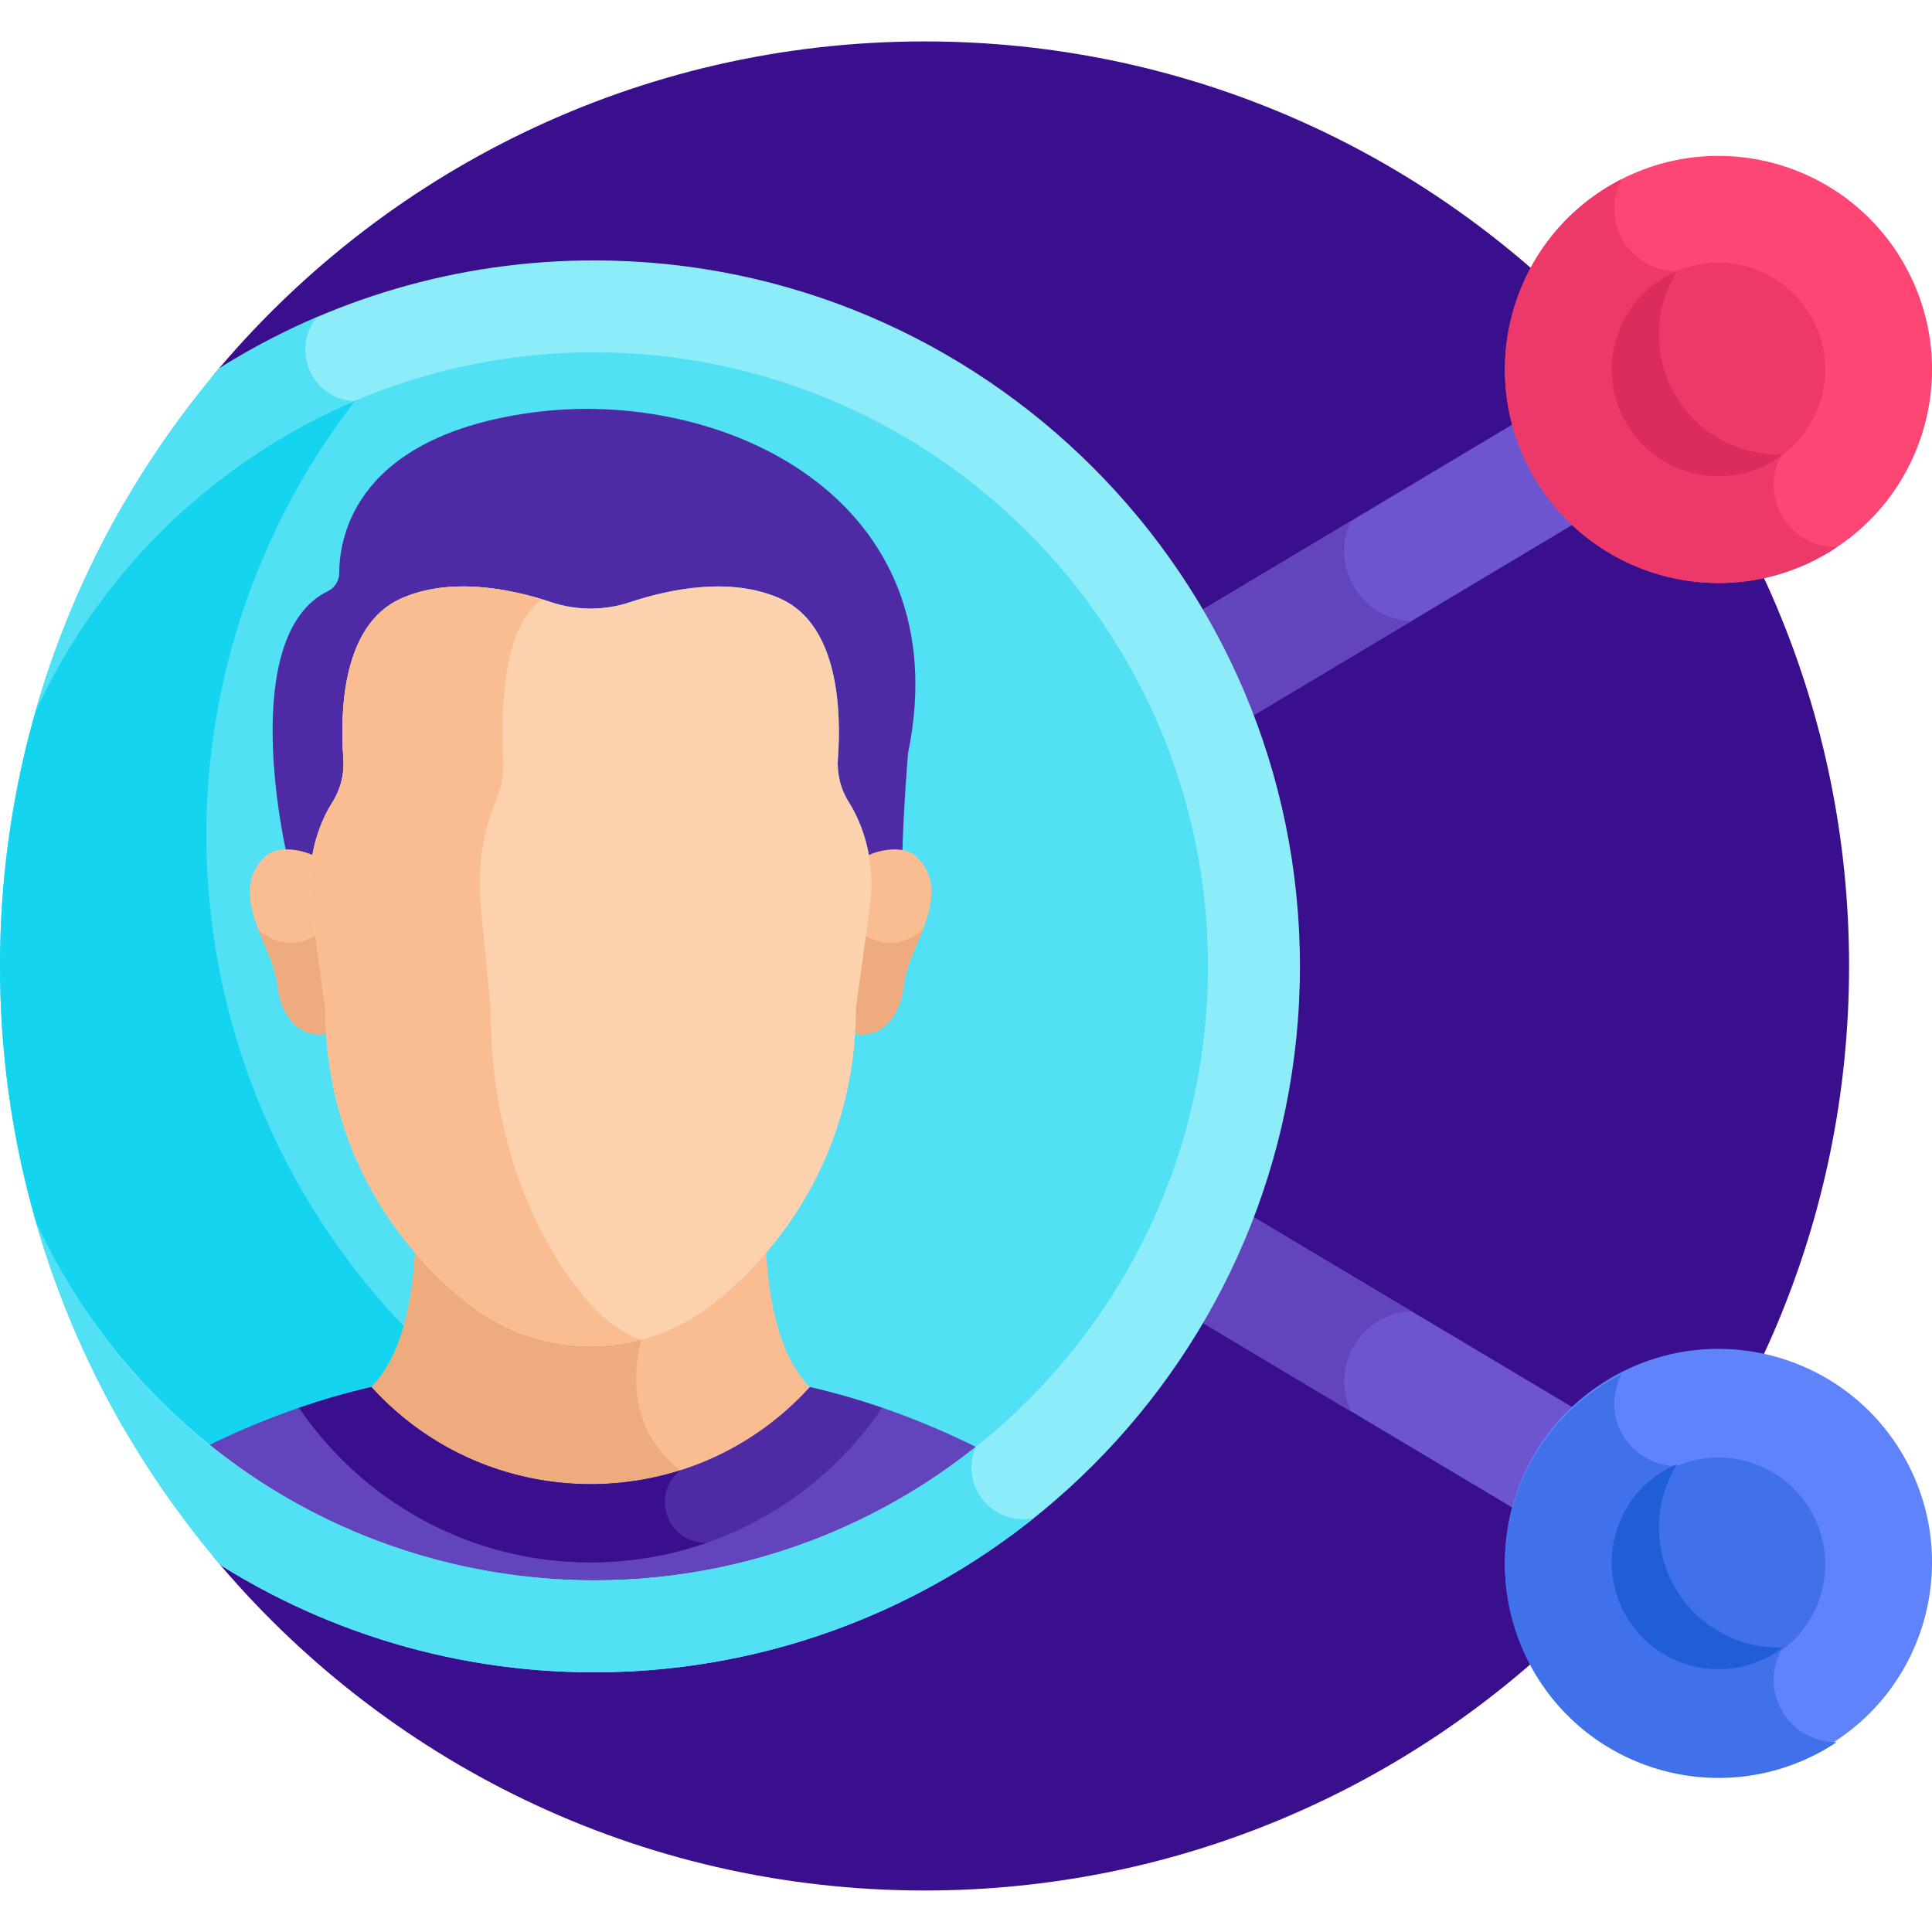 <svg height="511pt" viewBox="0 -10 511.978 511" width="511pt" xmlns="http://www.w3.org/2000/svg"><path d="m245 .488c-76.051 0-144.008 34.652-188.945 89.027l.371 312.383c44.938 54.125 112.73 88.594 188.574 88.594 135.312 0 245.004-109.691 245.004-245.004 0-135.309-109.691-245-245.004-245zm0 0" fill="#3a0f8d"/><path d="m285.812 204.258c-5.273 0-10.414-2.691-13.312-7.547-4.391-7.348-1.992-16.859 5.352-21.246l133.988-80.066c7.352-4.391 16.859-1.992 21.246 5.352 4.391 7.348 1.992 16.859-5.352 21.246l-133.988 80.066c-2.488 1.488-5.23 2.195-7.934 2.195zm0 0" fill="#6c55ce"/><path d="m358.008 127.566-80.156 47.898c-7.344 4.387-9.742 13.898-5.352 21.246 4.402 7.367 13.922 9.727 21.246 5.352l80.16-47.898c-13.273-.676-21.594-14.582-15.898-26.598zm0 0" fill="#6244bd"/><path d="m411.852 395.621-133.992-79.938c-7.348-4.387-9.75-13.895-5.367-21.246 4.387-7.348 13.895-9.75 21.242-5.367l133.988 79.941c7.352 4.383 9.754 13.891 5.371 21.242-4.379 7.336-13.887 9.758-21.242 5.367zm0 0" fill="#6c55ce"/><path d="m358.008 363.57-80.156-47.895c-7.344-4.387-9.742-13.902-5.352-21.246 4.402-7.367 13.922-9.73 21.246-5.352l80.16 47.898c-13.273.672-21.594 14.578-15.898 26.594zm0 0" fill="#6244bd"/><path d="m157.41 70.703c-48.727 0-92.789 19.93-124.504 52.078-20.922 36.086-32.906 77.996-32.906 122.707 0 44.934 12.105 87.035 33.219 123.238 31.691 31.961 75.625 51.758 124.191 51.758 96.59 0 174.891-78.301 174.891-174.891s-78.301-174.891-174.891-174.891zm0 0" fill="#51e0f4"/><path d="m169.477 383.887c-95.57-40.375-140.316-150.578-99.945-246.148 9.918-23.477 24.062-43.875 41.156-60.711-29.906 8.277-56.602 24.285-77.781 45.754-20.922 36.086-32.906 77.996-32.906 122.707 0 44.934 12.105 87.035 33.219 123.238 31.691 31.961 75.625 51.758 124.191 51.758 30.652 0 59.461-7.895 84.512-21.75-24.191-.074-48.77-4.844-72.445-14.848zm0 0" fill="#15d4f0"/><path d="m140.988 98.836c-46.633 6.355-51.066 32.797-51.086 42.496-.008 2.035-1.133 3.918-2.961 4.809-24.258 11.801-11.18 68.672-11.18 68.672 2.434.164 4.984 1.152 6.887 2.07.465-2.898 1.227-5.75 2.297-8.508.82-2.102 1.844-4.227 3.121-6.23 2.219-3.48 3.23-7.586 2.926-11.688-.871-11.867-.453-35.246 15.211-42.293 13.266-5.969 29.543-2.512 39.922.938 6.738 2.242 14.039 2.242 20.781 0 10.379-3.449 26.652-6.906 39.922-.938 15.617 7.027 16.078 30.293 15.219 42.188-.301 4.137.684 8.285 2.918 11.793 1.32 2.07 2.367 4.266 3.195 6.434 1.035 2.695 1.77 5.477 2.223 8.305 2.398-1.16 5.824-2.426 8.754-2.012.359-12.434 1.508-25.84 1.508-25.84 13.824-67.684-49.445-97.035-99.656-90.195zm0 0" fill="#4e2aa5"/><path d="m221.449 358.797c-2.254-.609-4.523-1.184-6.824-1.715-8.984-8.988-11.266-26.027-11.676-37.945-4.688 5.461-9.609 10.031-14.312 13.684-9.164 7.117-20.473 10.98-32.117 10.98-11.648 0-22.957-3.863-32.117-10.98-4.707-3.652-9.629-8.223-14.316-13.684-.41 11.922-2.691 28.957-11.676 37.945-2.301.531-4.57 1.105-6.824 1.715 35.348 37.004 94.516 37.004 129.863 0zm0 0" fill="#f9bd91"/><path d="m184.59 382.047c-19.32-11.324-17.07-29.969-13.957-40.188-4.562 1.273-9.309 1.941-14.113 1.941-11.648 0-22.957-3.867-32.117-10.98-4.703-3.652-9.629-8.223-14.316-13.684-.41 11.918-2.688 28.957-11.676 37.945-2.301.527-4.57 1.105-6.824 1.715 24.77 25.93 61.23 33.664 93.004 23.25zm0 0" fill="#edab7e"/><path d="m242.758 216.488c-3.633-3.328-10.867-1.641-13.996.398.688 4.266.727 8.633.133 12.945l-3.691 26.883c0 2.168-.066 4.297-.195 6.383 9.004 2.715 13.473-5.363 14.227-10.91.324-2.387.855-4.742 1.59-7.035 2.395-7.48 11.035-20.324 1.934-28.664zm0 0" fill="#f9bd91"/><path d="m227.988 236.438c2.145 1.797 4.91 2.887 7.934 2.887 3.383 0 6.445-1.363 8.68-3.562-1.34 3.504-2.941 6.773-3.777 9.387-.734 2.297-1.266 4.652-1.59 7.039-.75 5.543-5.223 13.625-14.223 10.91.125-2.09.191-4.215.191-6.383zm0 0" fill="#edab7e"/><path d="m70.277 216.488c3.633-3.328 10.867-1.641 13.996.398-.684 4.266-.723 8.633-.133 12.945l3.691 26.883c0 2.168.07 4.297.195 6.383-9.004 2.715-13.473-5.363-14.227-10.91-.324-2.387-.855-4.742-1.59-7.035-2.395-7.48-11.031-20.324-1.934-28.664zm0 0" fill="#f9bd91"/><path d="m157.41 420.484c43.031 0 82.426-15.551 112.891-41.328-.133-.074-.246-.141-.383-.219-17.633-9.941-35.566-17.301-55.293-21.855-31.133 34.328-85.078 34.328-116.215 0-19.469 4.492-37.188 11.734-54.598 21.48 30.559 26.133 70.23 41.922 113.598 41.922zm0 0" fill="#6244bd"/><path d="m156.52 403.547c32.133 0 60.469-16.242 77.258-40.965-6.227-2.129-12.582-3.984-19.152-5.5-31.133 34.324-85.078 34.324-116.215 0-6.566 1.516-12.926 3.371-19.148 5.5 16.785 24.723 45.121 40.965 77.258 40.965zm0 0" fill="#4e2aa5"/><path d="m157.41 58.52c-36.48 0-70.547 10.504-99.355 28.633-22.172 26.152-38.965 57.008-48.645 90.871 25.707-56.082 82.375-95.137 148-95.137 89.715 0 162.707 72.988 162.707 162.707 0 89.715-72.988 162.707-162.707 162.707-65.48 0-122.043-38.887-147.828-94.773 9.758 33.828 26.613 64.641 48.848 90.738 28.727 17.988 62.656 28.402 98.98 28.402 103.152 0 187.074-83.922 187.074-187.074s-83.922-187.074-187.074-187.074zm0 0" fill="#8cecf8"/><path d="m504.398 375.262c-15.629-27.066-50.234-36.34-77.301-20.715-27.066 15.629-36.336 50.234-20.711 77.301s50.234 36.336 77.297 20.711c27.066-15.625 36.34-50.234 20.715-77.297zm0 0" fill="#5f83fa"/><path d="m472.227 442.898c-3.824-6.625-2.539-14.781 2.609-19.957l-26.266-45.492c-7.055 1.871-14.762-1.094-18.586-7.715-2.973-5.148-2.852-11.223-.242-16.105-.883.453-1.762.926-2.633 1.43-27.066 15.625-36.34 50.234-20.715 77.301 15.629 27.066 50.238 36.336 77.301 20.711 1.043-.602 2.047-1.238 3.035-1.895-5.773.047-11.41-2.918-14.504-8.277zm0 0" fill="#4070ea"/><path d="m479.895 389.91c-7.812-13.535-25.117-18.168-38.652-10.355-13.531 7.812-18.168 25.117-10.355 38.648 7.816 13.531 25.117 18.168 38.652 10.355 13.531-7.812 18.168-25.117 10.355-38.648zm0 0" fill="#4070ea"/><path d="m443.871 410.219c-6.07-10.52-5.445-23.066.551-32.707-1.07.453-2.133.953-3.164 1.547-13.535 7.816-18.172 25.121-10.359 38.652 7.816 13.531 25.121 18.168 38.652 10.355 1.035-.598 1.996-1.266 2.926-1.969-11.348.375-22.531-5.355-28.605-15.879zm0 0" fill="#205dd9"/><path d="m504.395 59.121c-15.625-27.066-50.234-36.34-77.297-20.711-27.066 15.625-36.34 50.234-20.711 77.297 15.625 27.066 50.234 36.34 77.297 20.711 27.066-15.625 36.34-50.234 20.711-77.297zm0 0" fill="#fe4675"/><path d="m472.227 126.25c-3.824-6.625-2.539-14.781 2.609-19.953l-26.266-45.492c-7.055 1.871-14.762-1.094-18.586-7.719-2.973-5.148-2.852-11.223-.242-16.105-.883.453-1.762.926-2.633 1.43-27.066 15.625-36.34 50.234-20.715 77.301 15.629 27.062 50.238 36.34 77.301 20.711 1.043-.602 2.047-1.238 3.035-1.895-5.773.047-11.41-2.918-14.504-8.277zm0 0" fill="#ec3969"/><path d="m479.895 73.27c-7.812-13.531-25.117-18.168-38.648-10.355-13.535 7.812-18.168 25.117-10.355 38.648 7.812 13.535 25.117 18.168 38.648 10.355s18.168-25.117 10.355-38.648zm0 0" fill="#ec3969"/><path d="m443.871 94.074c-6.07-10.523-5.445-23.07.551-32.711-1.07.453-2.133.953-3.164 1.551-13.535 7.812-18.172 25.117-10.359 38.648 7.816 13.535 25.121 18.168 38.652 10.355 1.035-.598 1.996-1.266 2.926-1.969-11.348.375-22.531-5.355-28.605-15.875zm0 0" fill="#da2c5d"/><path d="m93.863 95.812c-11.27-.562-16.891-13.715-9.867-22.273-9.031 3.871-17.703 8.43-25.941 13.613-22.172 26.152-38.965 57.008-48.645 90.871 16.879-36.824 47.109-66.305 84.453-82.211zm0 0" fill="#51e0f4"/><path d="m258.617 372.898c-82.27 65.543-204.645 36.844-249.035-59.371 9.758 33.828 26.613 64.641 48.848 90.738 66.805 41.828 153.246 37.34 215.594-12.504-10.984 2.418-19.926-8.707-15.406-18.863zm0 0" fill="#51e0f4"/><path d="m85.047 236.438c-2.145 1.797-4.91 2.887-7.934 2.887-3.383 0-6.445-1.363-8.68-3.562 1.34 3.504 2.938 6.773 3.777 9.387.734 2.297 1.266 4.652 1.59 7.039.75 5.543 5.223 13.625 14.223 10.91-.125-2.09-.191-4.215-.191-6.383zm0 0" fill="#edab7e"/><path d="m228.164 208.578c-.828-2.168-1.879-4.363-3.195-6.434-2.238-3.508-3.223-7.656-2.922-11.789.863-11.898.402-35.164-15.215-42.191-13.27-5.969-29.543-2.512-39.922.938-6.738 2.242-14.047 2.242-20.785 0-10.379-3.449-26.652-6.906-39.922-.938-15.66 7.047-16.082 30.426-15.207 42.293.301 4.102-.711 8.211-2.93 11.688-1.277 2.008-2.301 4.129-3.117 6.23-2.652 6.816-3.426 14.211-2.434 21.449l3.691 26.891c0 38.664 20.641 64.941 38.195 78.574 9.16 7.113 20.469 10.977 32.117 10.977 11.645 0 22.953-3.863 32.117-10.977 17.555-13.633 38.191-39.91 38.191-78.574l3.691-26.883c.984-7.172.238-14.492-2.355-21.254zm0 0" fill="#fcd2ae"/><path d="m156.641 335.289c-12.246-13.633-26.637-39.91-26.637-78.574l-2.574-26.891c-.695-7.238-.156-14.633 1.695-21.449.57-2.102 1.285-4.223 2.176-6.23 1.547-3.477 2.254-7.586 2.043-11.688-.605-11.773-.316-34.879 10.363-42.117-10.371-3.148-25.223-5.699-37.5-.176-15.66 7.047-16.082 30.426-15.211 42.293.301 4.102-.707 8.211-2.926 11.688-1.277 2.008-2.301 4.129-3.121 6.23-2.652 6.816-3.426 14.211-2.43 21.449l3.691 26.891c0 38.664 20.637 64.941 38.191 78.574 9.164 7.113 20.473 10.977 32.117 10.977 4.508 0 8.965-.586 13.266-1.707-4.75-1.777-9.23-4.91-13.145-9.27zm0 0" fill="#f9bd91"/><path d="m186.941 398.355c-5.938 0-10.75-4.812-10.75-10.75 0-3.438 1.621-6.496 4.137-8.461-28.188 8.938-60.469 1.586-81.918-22.062-6.57 1.516-12.926 3.371-19.152 5.504 16.789 24.719 45.125 40.961 77.258 40.961 10.789 0 21.145-1.84 30.785-5.207-.121.004-.238.016-.359.016zm0 0" fill="#3a0f8d"/></svg>